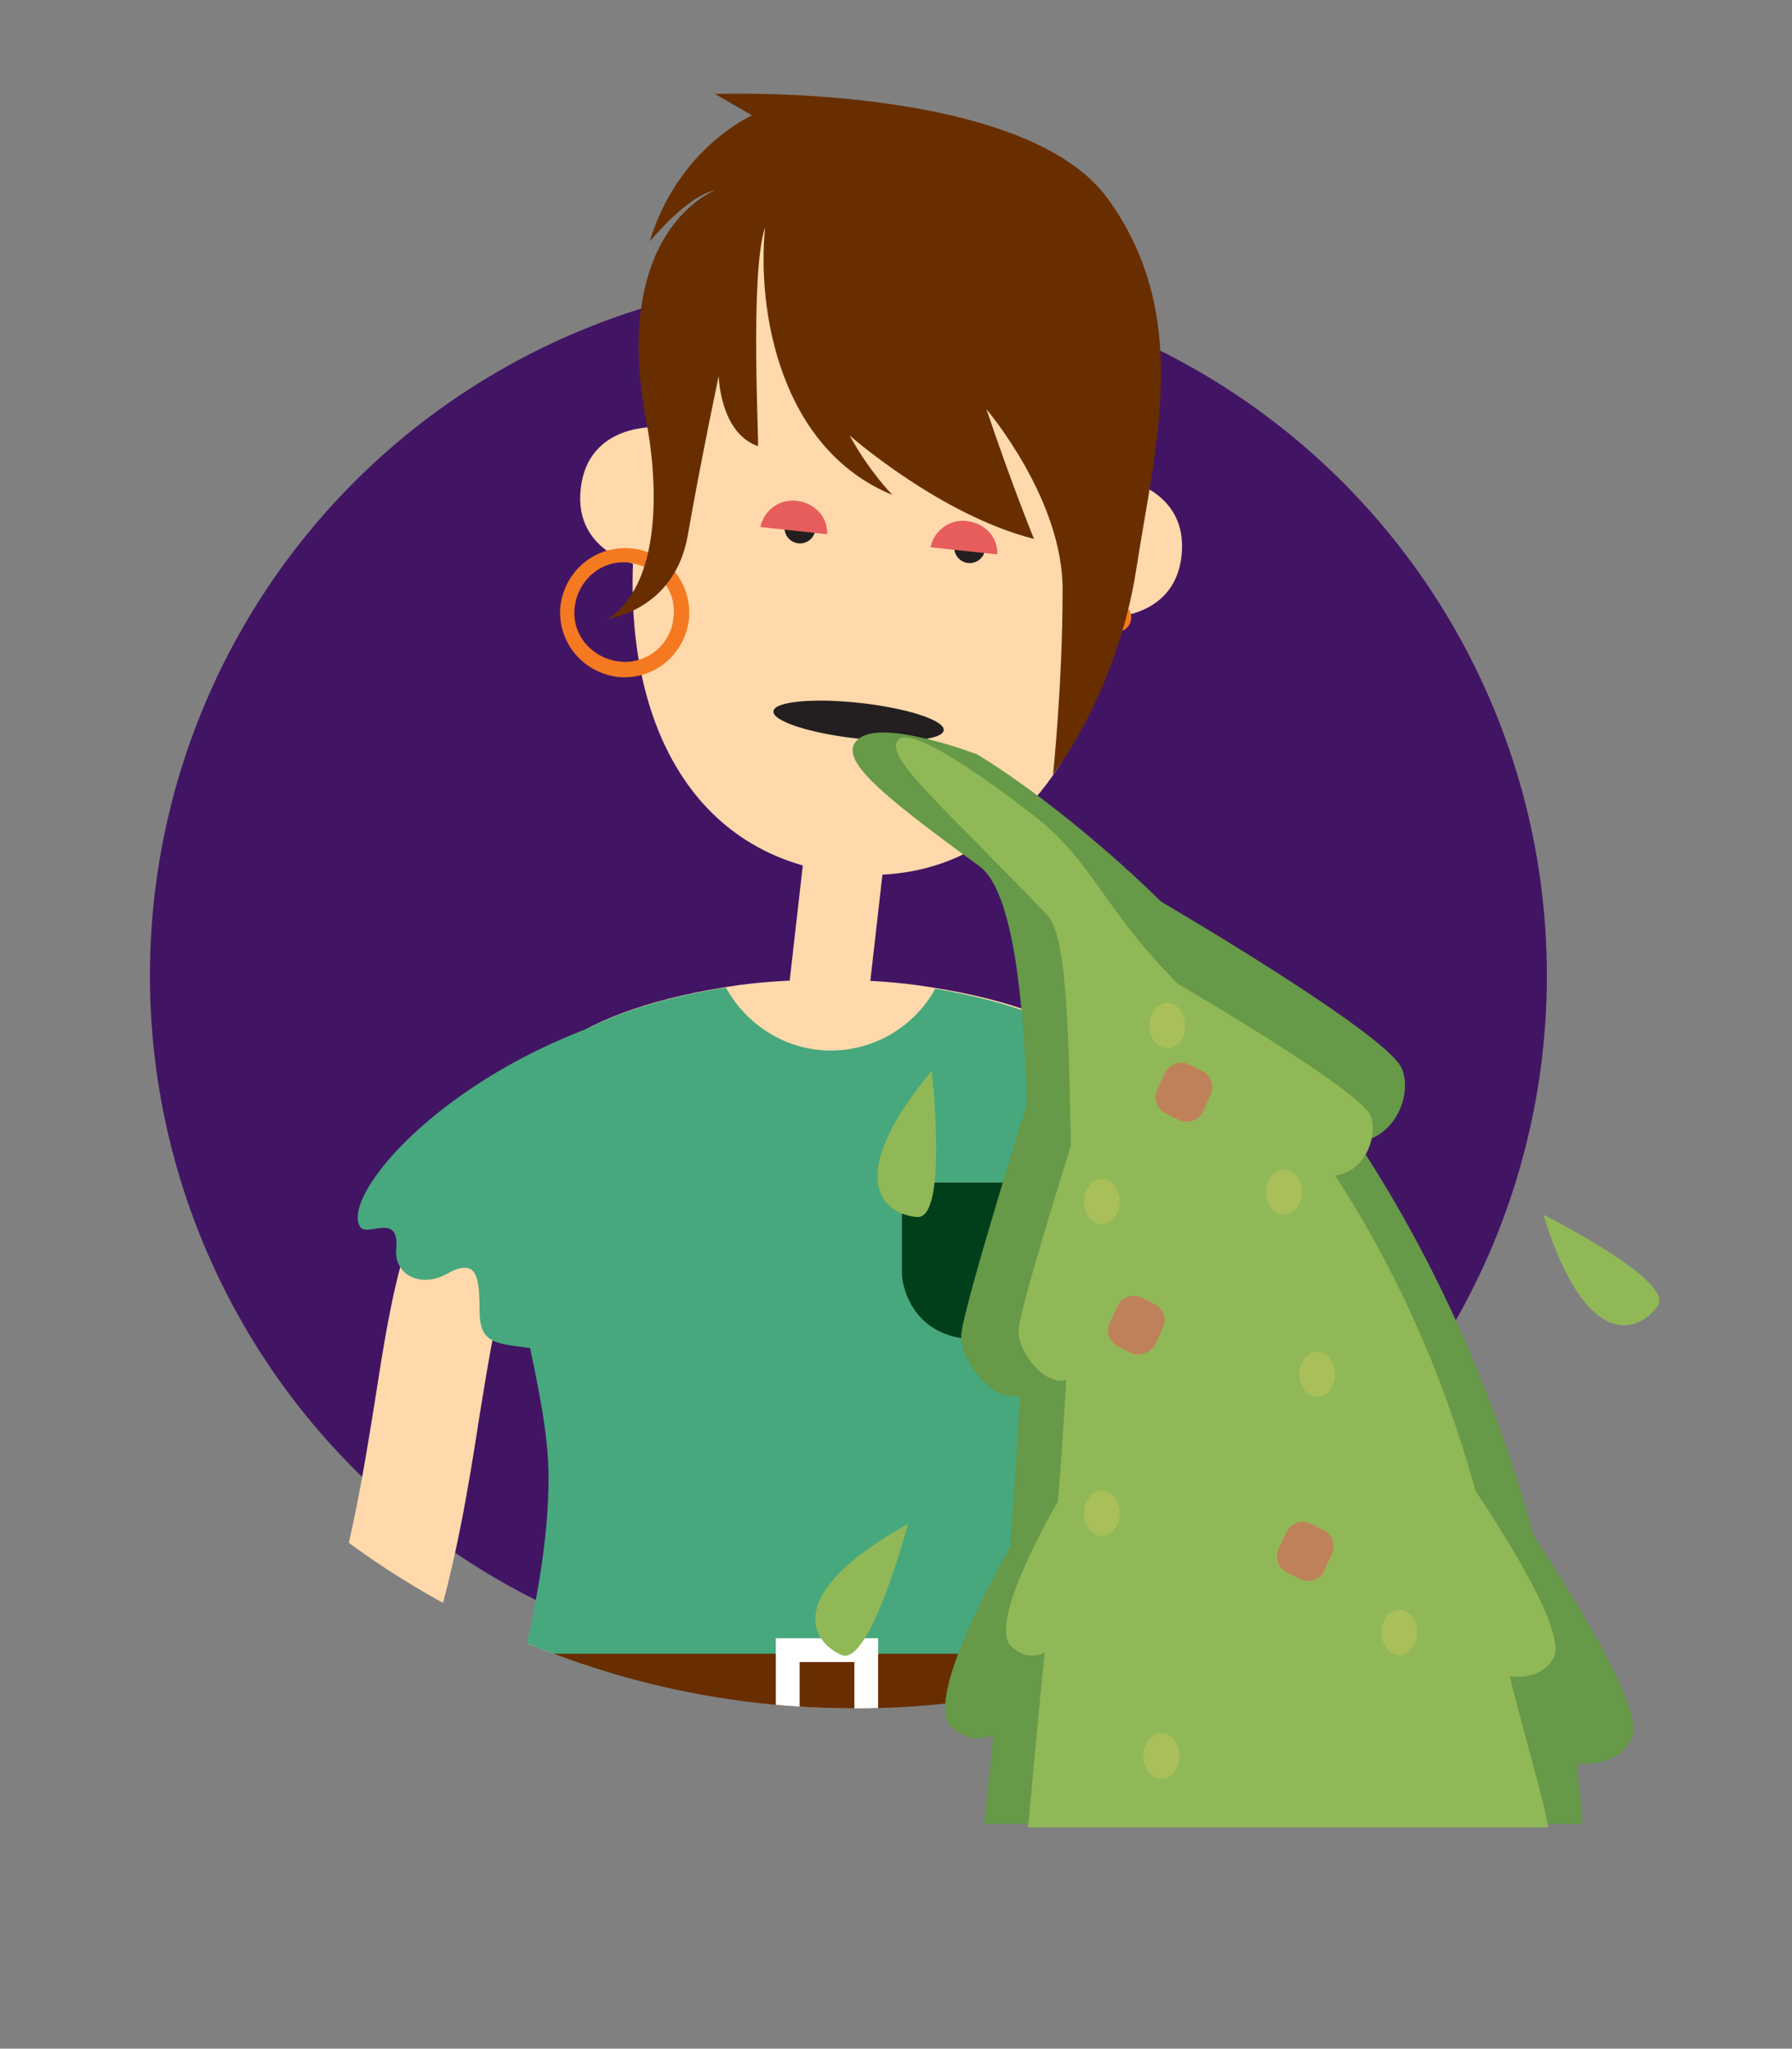 <?xml version="1.0" encoding="utf-8"?>
<!-- Generator: Adobe Illustrator 21.1.0, SVG Export Plug-In . SVG Version: 6.00 Build 0)  -->
<svg version="1.1" id="Layer_1" xmlns="http://www.w3.org/2000/svg" xmlns:xlink="http://www.w3.org/1999/xlink" x="0px" y="0px"
	 viewBox="0 0 150.6 172.2" style="enable-background:new 0 0 150.6 172.2;" xml:space="preserve">
<rect x="0" y="0" width="150.6" height="172.2" fill="#808080" stroke="none"/>
<style type="text/css">
	.st0{fill:#411564;}
	.st1{clip-path:url(#SVGID_2_);fill:#BBE2FF;}
	.st2{clip-path:url(#SVGID_2_);}
	.st3{fill:#FFAB78;}
	.st4{clip-path:url(#SVGID_2_);fill:#FF8378;}
	.st5{fill:#686B56;}
	.st6{fill:#4A4A4A;}
	.st7{fill:#FFD9D9;}
	.st8{fill:#3D2F2F;}
	.st9{fill:#473737;}
	.st10{fill:#362929;}
	.st11{fill:#3D2929;}
	.st12{fill:#705757;}
	.st13{fill:#ED3F3F;}
	.st14{fill:#806363;}
	.st15{fill:#634343;}
	.st16{fill:#BD7F7F;}
	.st17{fill:#FF8080;}
	.st18{fill:#211919;}
	.st19{fill:#FFFFFF;}
	.st20{fill:#878080;}
	.st21{fill:#302E2E;}
	.st22{fill:#FFD9AB;}
	.st23{fill:#FF3B3B;}
	.st24{fill:#E5BB8C;}
	.st25{fill:#FFD1D1;}
	.st26{fill:#EB4949;}
	.st27{fill:#FF4F4F;}
	.st28{fill:#FF7B7B;}
	.st29{fill:#5C90FF;}
	.st30{fill:#FF8C78;}
	.st31{fill:#FF6B52;}
	.st32{clip-path:url(#SVGID_4_);}
	.st33{fill:#49B8BF;}
	.st34{opacity:0.9;}
	.st35{fill:#231F20;}
	.st36{fill:#004C5B;}
	.st37{fill:#F47920;}
	.st38{fill:#47A87D;}
	.st39{fill:#003F1A;}
	.st40{fill:#682E00;}
	.st41{fill:#E65D5C;}
	.st42{opacity:0.7;}
	.st43{clip-path:url(#SVGID_6_);}
	.st44{fill:#EAD3C1;}
	.st45{clip-path:url(#SVGID_8_);}
	.st46{fill:#FFBABA;}
	.st47{fill:#FFDBDB;}
	.st48{fill:#5280E3;}
	.st49{fill:#FF9578;}
	.st50{fill:#233761;}
	.st51{clip-path:url(#SVGID_10_);}
	.st52{clip-path:url(#SVGID_12_);}
	.st53{clip-path:url(#SVGID_14_);}
	.st54{fill:#669948;}
	.st55{fill:#91B856;}
	.st56{fill:#A9BF5A;}
	.st57{fill:#BF815A;}
	.st58{fill:#72CAF1;}
	.st59{fill:#ACDDF6;}
	.st60{fill:#6EBA7B;}
	.st61{fill:#00975D;}
	.st62{fill:#8FB53E;}
	.st63{fill:#D8E5AC;}
	.st64{fill:#BA2E34;}
	.st65{fill:#E04F42;}
	.st66{fill:#FFE399;}
	.st67{fill:#FFEEC5;}
	.st68{fill:#BED472;}
	.st69{fill:#DC6E1D;}
	.st70{fill:#F5A353;}
	.st71{fill:#EE7924;}
	.st72{fill:#00A564;}
	.st73{fill:none;stroke:#FF3B3B;stroke-width:4;stroke-miterlimit:10;}
</style>
<g>
	<g>
		<circle class="st0" cx="71.3" cy="82" r="58.7"/>
		<g>
			<defs>
				<circle id="SVGID_13_" cx="71.8" cy="71.8" r="71.8"/>
			</defs>
			<clipPath id="SVGID_2_">
				<use xlink:href="#SVGID_13_"  style="overflow:visible;"/>
			</clipPath>
			<g class="st2">
				<g>
					<g>
						<path class="st22" d="M69.3,86.7c-1.9-0.2-3.2-1.9-3-3.7l1.4-12.3c0.2-1.9,1.9-3.2,3.7-3c1.9,0.2,3.2,1.9,3,3.7L73,83.7
							C72.8,85.6,71.1,86.9,69.3,86.7L69.3,86.7z"/>
					</g>
				</g>
				<g>
					<g>
						<path class="st22" d="M54,47.6c0,0-5.8-1-5.2-6.5c0.6-5.6,6.5-5.2,6.5-5.2L54,47.6z"/>
					</g>
					<g>
						<path class="st22" d="M92.8,51.9c0,0,5.9,0.3,6.5-5.2c0.6-5.6-5.2-6.5-5.2-6.5L92.8,51.9z"/>
					</g>
				</g>
				<g>
					<path class="st22" d="M94.3,48c-1.8,16.3-10.5,26.9-23.5,25.4c-13-1.5-19.2-13.6-17.3-30c1.8-16.3,5.6-30.6,23.9-28.6
						C95.6,16.9,96.1,31.6,94.3,48z"/>
				</g>
				<g>
					<g>
						<g>
							
								<ellipse transform="matrix(0.111 -0.994 0.994 0.111 26.724 121.936)" class="st35" cx="81.5" cy="46" rx="1.3" ry="1.3"/>
						</g>
					</g>
					<g>
						<g>
							
								<ellipse transform="matrix(0.111 -0.994 0.994 0.111 15.628 106.344)" class="st35" cx="67.3" cy="44.4" rx="1.3" ry="1.3"/>
						</g>
					</g>
				</g>
				<g>
					<path class="st22" d="M43.8,140.6h51.5c-1.3-5.5-2.4-11.1-2.4-16.5c0-7.6,3.7-16.1,3.7-27.9c0-6.5-5.8-11.5-19.6-13.4
						c-4.4-0.6-10.5-0.6-14.9,0c-13.9,2-19.6,7-19.6,13.4c0,11.8,3.7,20.3,3.7,27.9C46.2,129.5,45.1,135.1,43.8,140.6z"/>
				</g>
				<g>
					<g>
						<path class="st36" d="M42.1,155c-0.2,11.3,13.4,13,26.9,13c13.6,0,27.1-1.7,26.9-13l-0.4-9.9H42.5L42.1,155z"/>
					</g>
				</g>
				<g>
					<g>
						<g>
							<path class="st36" d="M65.3,250.5l-7.1-0.3c2.8-59.5-1.1-69.2-5.4-79.5c-1.5-3.7-3-7.4-4.4-13.3l6.9-1.6
								c1.2,5.3,2.6,8.6,4,12.2C64,179,68.2,189.4,65.3,250.5z"/>
						</g>
					</g>
				</g>
				<g>
					<g>
						<g>
							<path class="st36" d="M75.8,250.5c-2.9-61.1,1.4-71.5,5.9-82.5c1.5-3.5,2.8-6.9,4-12.2l6.9,1.6c-1.3,5.9-2.9,9.6-4.4,13.3
								c-4.2,10.3-8.2,20-5.4,79.5L75.8,250.5z"/>
						</g>
					</g>
				</g>
				<g>
					
						<ellipse transform="matrix(0.111 -0.994 0.994 0.111 31.871 139.379)" class="st37" cx="93.8" cy="51.9" rx="1.2" ry="1.2"/>
				</g>
				<g>
					<g>
						<path class="st22" d="M18.8,182.2c-2.2,0.2-4.3-1.3-4.8-3.5c-0.1-0.5-2.7-13,3.7-22.3c10-14.6,12-27.4,13.8-38.6
							c1.4-9,2.6-16.8,7.9-23.1C44.9,87.9,54,84.2,69,82.8c2.5-0.2,4.7,1.6,4.9,4c0.2,2.5-1.6,4.7-4,4.9
							c-16.1,1.5-21.2,5.7-23.7,8.6c-3.6,4.3-4.6,10.7-5.9,18.7c-1.8,11.6-4.1,26-15.2,42.3c-4.2,6.1-2.4,15.3-2.3,15.4
							c0.5,2.4-1.1,4.8-3.5,5.3C19.1,182.1,18.9,182.1,18.8,182.2z"/>
					</g>
				</g>
				<g>
					<g>
						<path class="st22" d="M118.5,184.9c2.2,0.3,4.4-1.1,5-3.3c0.1-0.5,3.2-12.9-2.8-22.5c-9.4-15-10.9-27.8-12.2-39.1
							c-1-9.1-1.9-16.9-6.9-23.4c-5.3-7-14.3-11-29.2-13c-2.5-0.3-4.7,1.4-5.1,3.8s1.4,4.7,3.8,5.1c16,2.2,21,6.5,23.3,9.6
							c3.4,4.5,4.2,10.9,5.1,19c1.3,11.6,3,26.1,13.5,42.9c3.9,6.3,1.7,15.4,1.7,15.5c-0.6,2.4,0.9,4.8,3.3,5.4
							C118.2,184.8,118.4,184.8,118.5,184.9z"/>
					</g>
				</g>
				<g>
					<g>
						<path class="st38" d="M96.6,96.3c0-6.2-5.3-11-18-13.2c-1.7,3.1-5,5.2-8.8,5.2c-3.8,0-7.1-2.2-8.8-5.3
							c-13.1,2.1-18.6,7-18.6,13.3c0,11.8,3.7,20.3,3.7,27.9c0,5.4-1.1,11-2.4,16.5h51.5c-1.3-5.5-2.4-11.1-2.4-16.5
							C92.9,116.6,96.6,108.1,96.6,96.3z"/>
					</g>
					<g>
						<path class="st39" d="M88.9,107.2c0,0-0.4,5.4-6.6,5.4c-6.2,0-6.5-5.4-6.5-5.4v-7.8h13.2V107.2z"/>
					</g>
					<g>
						<rect x="42.4" y="139" class="st40" width="54.2" height="6.1"/>
					</g>
					<g>
						<rect x="65.2" y="137.7" class="st19" width="8.6" height="8.6"/>
					</g>
					<g>
						<rect x="67.2" y="139.7" class="st40" width="4.6" height="4.6"/>
					</g>
				</g>
				<g>
					<path class="st38" d="M94.4,113.4c3.5-0.5,4.9-0.3,4.9-3.3c0-3,0.6-3.5,3.4-3c2.8,0.5,4.1-1.3,3.6-3.3c-0.5-2-0.5-1.7,2.7-1.1
						c2.7-1.5-6.6-12.1-20.5-16.8C88.5,85.9,94.7,112.1,94.4,113.4z"/>
				</g>
				<g>
					<path class="st38" d="M45.2,113.4c-3.5-0.5-4.9-0.3-4.9-3.3c0-3-0.3-4.4-2.8-3c-2.2,1.2-4.4,0-4.2-2.1c0.3-3.3-2.6-0.8-3.1-2
						c-1.3-2.8,7-12.5,21-17.2C51.1,85.9,44.9,112.1,45.2,113.4z"/>
				</g>
				<g>
					<path class="st37" d="M53.1,46.1c-3-0.3-5.6,1.8-6,4.8c-0.3,3,1.8,5.6,4.8,6c3,0.3,5.6-1.8,6-4.8
						C58.2,49.1,56.1,46.4,53.1,46.1z M52,55.6c-2.3-0.3-4-2.3-3.7-4.6s2.3-4,4.6-3.7c2.3,0.3,4,2.3,3.7,4.6
						C56.4,54.2,54.3,55.9,52,55.6z"/>
				</g>
				<g>
					<path class="st40" d="M64.3,19.1C63.6,26,65.5,37.7,75,41.6c0,0-1.9-1.9-3.6-5c0,0,7.6,6.7,15.5,8.7c0,0-1.7-4.1-4-10.9
						c0,0,6.5,7.6,6.4,15.3c0,7.7-0.8,15.4-0.8,15.4s5.4-6.9,7-17.3c1.6-10.4,4.7-21.3-2.4-31.1c-7.1-9.8-33-8.8-33-8.8l3.1,1.8
						c0,0-6.2,2.7-8.6,10.6c0,0,3.2-3.9,5.5-4.3c0,0-9,3.3-5.7,19.9c0,0,2.5,12.3-3.3,16.1c0,0,5.6-0.7,6.7-7
						c1.1-6.3,2.6-13.4,2.6-13.4s0.1,4.8,3.3,5.9C63.8,37.3,63,22.9,64.3,19.1z"/>
				</g>
				<path class="st41" d="M69.5,44.9c0.1-1.4-1-2.6-2.5-2.8c-1.5-0.2-2.8,0.8-3.1,2.2L69.5,44.9z"/>
				<path class="st41" d="M83.8,46.6c0.1-1.4-1-2.6-2.5-2.8c-1.5-0.2-2.8,0.8-3.1,2.2L83.8,46.6z"/>
				<ellipse transform="matrix(0.111 -0.994 0.994 0.111 3.904 125.621)" class="st35" cx="72.2" cy="60.6" rx="1.5" ry="7.2"/>
			</g>
		</g>
	</g>
	<g>
		<path class="st54" d="M128.9,129.1C125.3,116,120,105,114.1,96c3.3-0.4,4.6-4.2,3.7-6.2c-1.2-2.9-20.2-14-20.2-14l0,0
			C89,67.4,82.1,63.4,82.1,63.4s-7.6-2.9-9.8-1.4c-2.2,1.5,1.2,4.4,10,10.8c2.6,1.9,3.7,9.8,4,20c0,0-5.1,16.3-5.5,19.2
			c-0.3,2,2.5,6,4.9,5.3c-0.2,4.4-0.5,8.7-0.8,12.7c-3.2,5.7-6.9,13.4-4.9,15.2c1.2,1.1,2.4,1.1,3.5,0.6c-0.5,4.6-0.8,7.5-0.8,7.5
			H133c-0.1-1.7-0.3-3.4-0.5-5.1c2,0.2,3.8-0.4,4.6-2C138.3,144,133,135.4,128.9,129.1z"/>
		<path class="st55" d="M124,125.3c-2.9-10.5-7.1-19.3-11.8-26.5c2.6-0.3,3.6-3.4,3-5C114.3,91.6,99,82.7,99,82.7l0,0
			c-6-6-6.7-9.4-11.3-13.5c0,0-10.3-8.3-12.1-7.1c-1.7,1.2,3.6,5.6,12.4,14.8c1.8,1.9,1.8,11.2,2,19.4c0,0-4.1,13-4.4,15.4
			c-0.2,1.6,2,4.8,4,4.3c-0.2,3.5-0.4,6.9-0.7,10.2c-2.6,4.6-5.5,10.7-3.9,12.2c1,0.9,1.9,0.9,2.8,0.5c-0.4,3.7-1.4,14.7-1.4,14.7
			h43.7c-0.1-1.4-3-11.4-3.2-12.7c1.6,0.2,3-0.3,3.7-1.6C131.5,137.2,127.3,130.3,124,125.3z"/>
		<ellipse class="st56" cx="92.6" cy="101" rx="1.5" ry="1.9"/>
		<ellipse class="st56" cx="110.7" cy="115.5" rx="1.5" ry="1.9"/>
		<ellipse class="st56" cx="98.1" cy="86.2" rx="1.5" ry="1.9"/>
		<ellipse class="st56" cx="107.9" cy="100.2" rx="1.5" ry="1.9"/>
		<ellipse class="st56" cx="92.6" cy="127.2" rx="1.5" ry="1.9"/>
		<ellipse class="st56" cx="117.6" cy="137.2" rx="1.5" ry="1.9"/>
		<ellipse class="st56" cx="97.6" cy="147.6" rx="1.5" ry="1.9"/>
		<path class="st55" d="M129.7,102.1c0,0,11.2,5.6,9.6,7.7C137.7,112,133.3,113.7,129.7,102.1z"/>
		<path class="st55" d="M78.3,90c-7.7,9.3-3.9,12.1-1.2,12.3C79.7,102.4,78.3,90,78.3,90z"/>
		<path class="st55" d="M70.7,139.1c2.4,1.1,5.6-11,5.6-11C65.7,134,68.2,138,70.7,139.1z"/>
		<path class="st57" d="M95,113.7l-1-0.5c-0.8-0.4-1.1-1.3-0.7-2.1l0.6-1.3c0.4-0.8,1.3-1.1,2.1-0.7l1,0.5c0.8,0.4,1.1,1.3,0.7,2.1
			l-0.6,1.3C96.7,113.7,95.7,114.1,95,113.7z"/>
		<path class="st57" d="M99,94.1l-1-0.5c-0.8-0.4-1.1-1.3-0.7-2.1l0.6-1.3c0.4-0.8,1.3-1.1,2.1-0.7l1,0.5c0.8,0.4,1.1,1.3,0.7,2.1
			l-0.6,1.3C100.8,94.2,99.8,94.5,99,94.1z"/>
		<path class="st57" d="M109.2,132.7l-1-0.5c-0.8-0.4-1.1-1.3-0.7-2.1l0.6-1.3c0.4-0.8,1.3-1.1,2.1-0.7l1,0.5
			c0.8,0.4,1.1,1.3,0.7,2.1l-0.6,1.3C111,132.8,110,133.1,109.2,132.7z"/>
	</g>
</g>
</svg>
